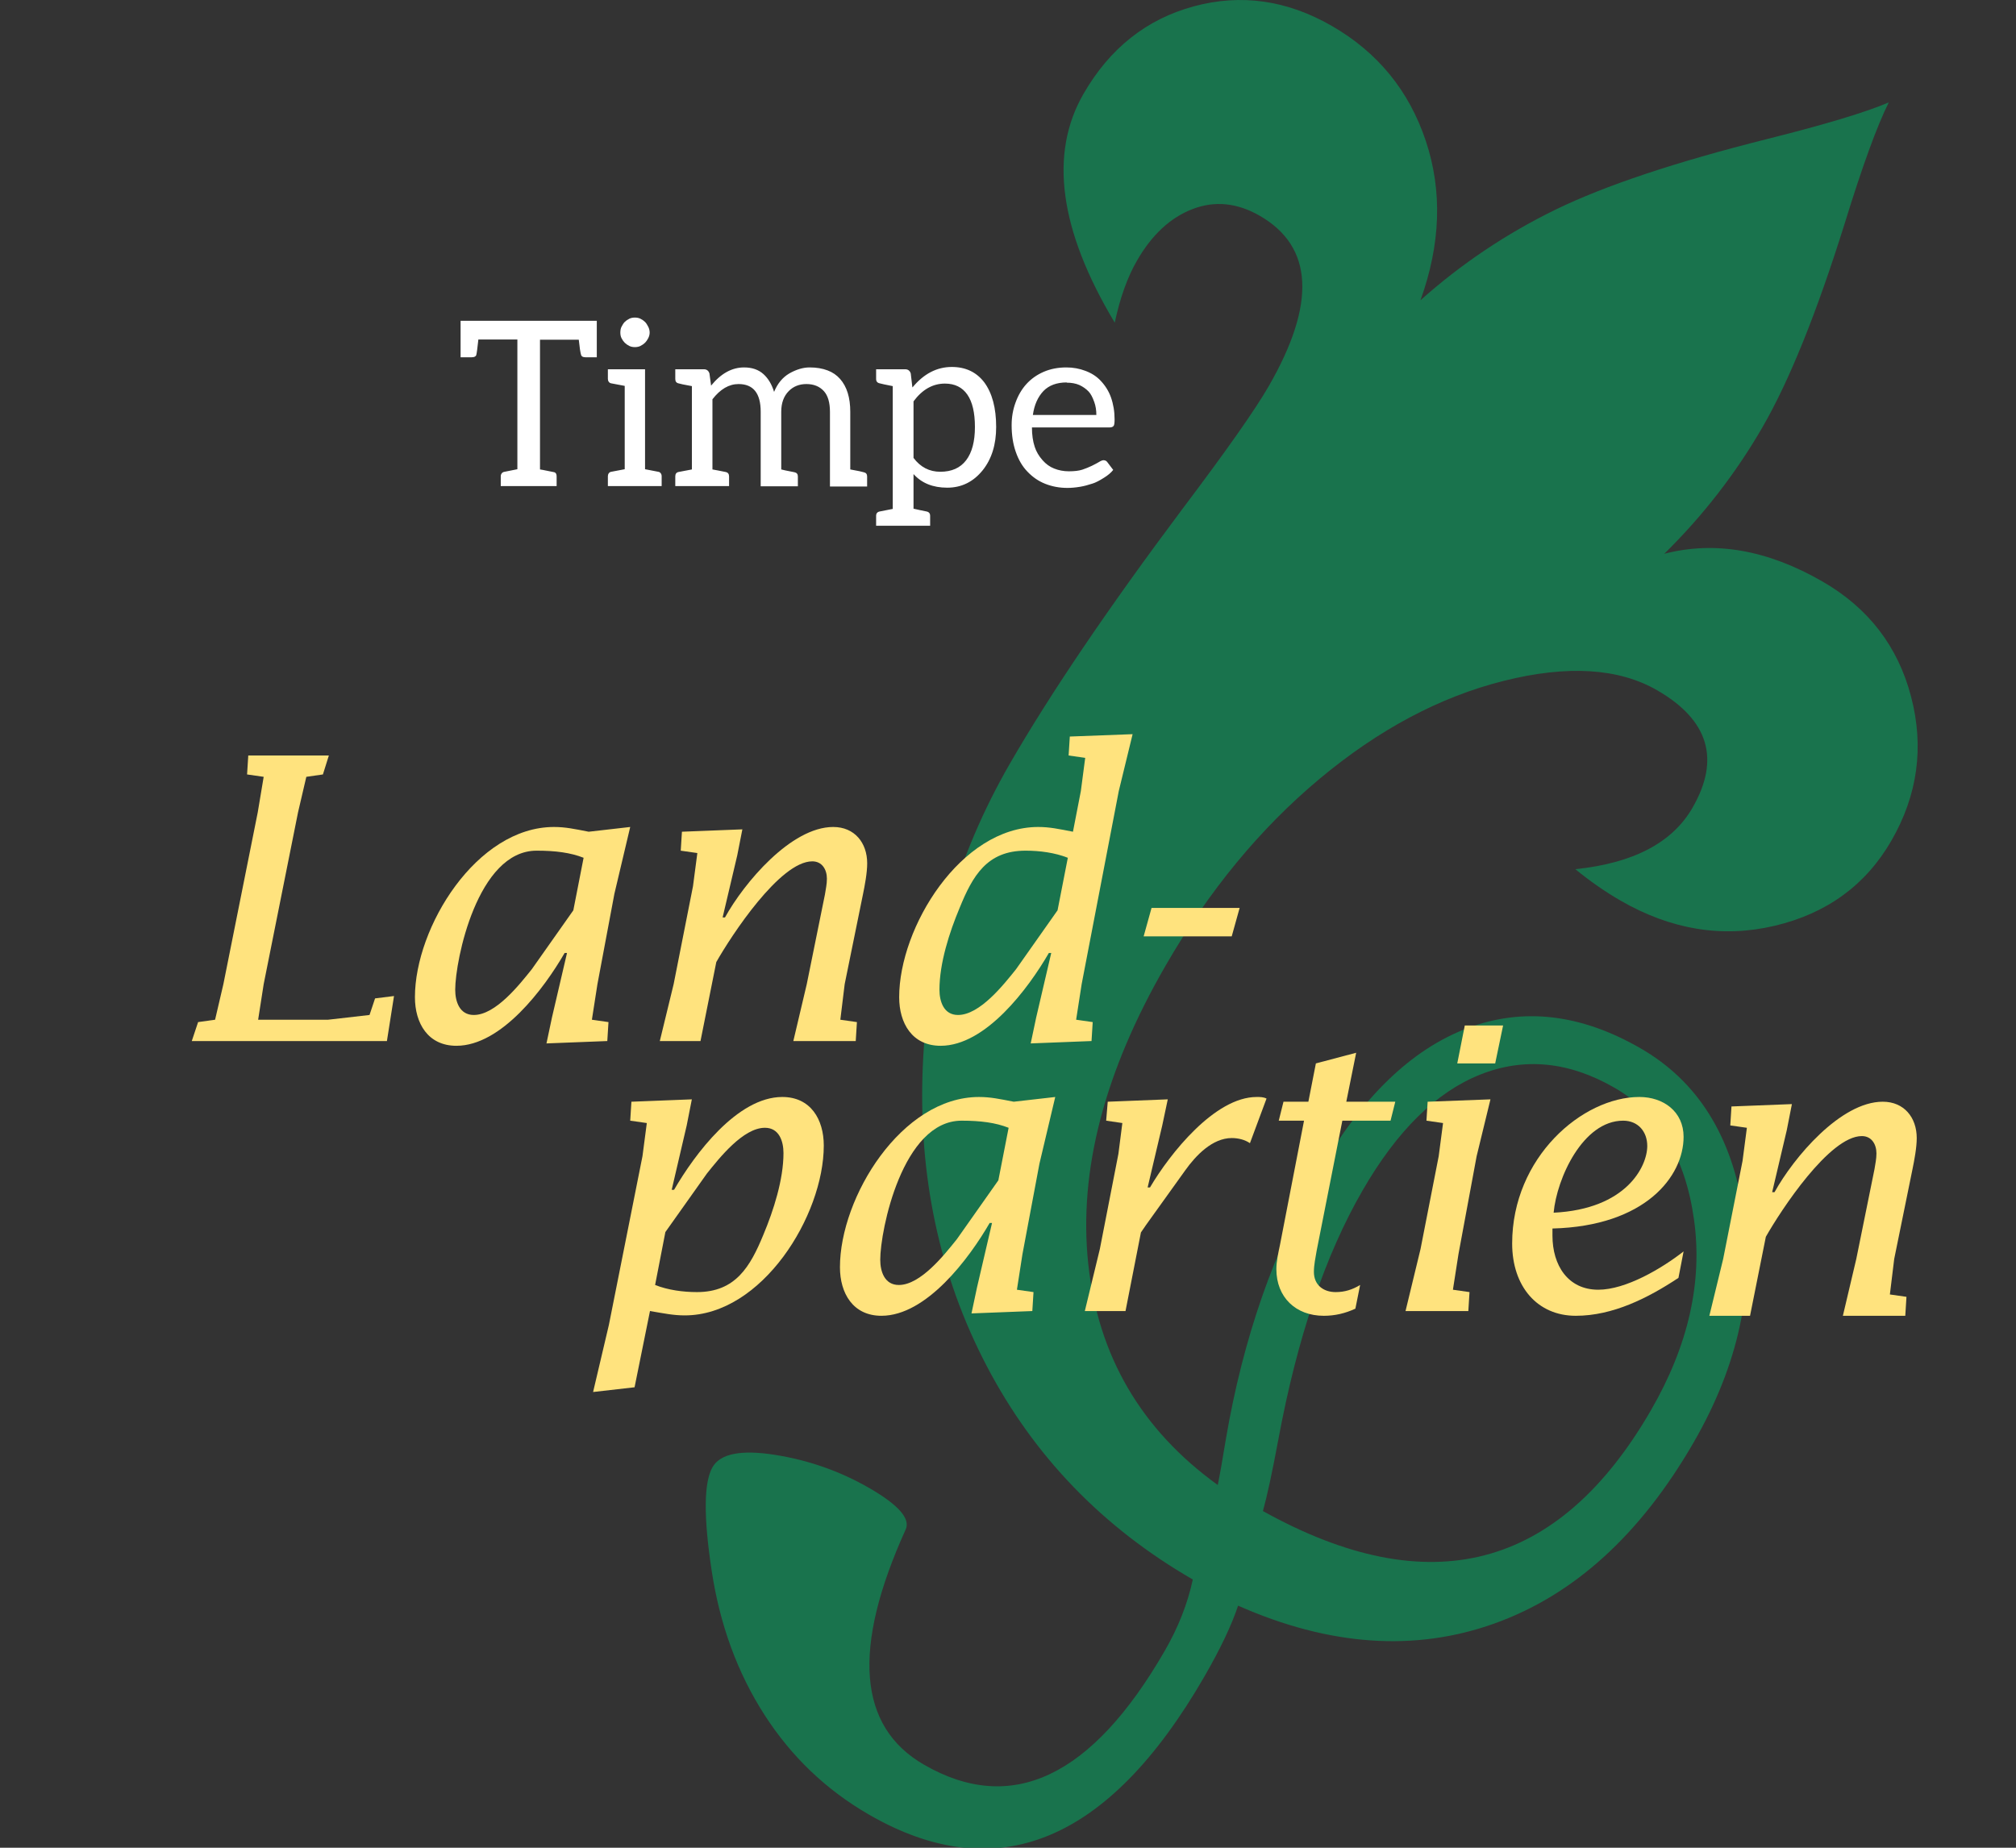 <?xml version="1.0" encoding="UTF-8" standalone="no"?><!-- Generator: Gravit.io --><svg xmlns="http://www.w3.org/2000/svg" xmlns:xlink="http://www.w3.org/1999/xlink" style="isolation:isolate" viewBox="0 0 288 264" width="288pt" height="264pt"><rect x="0" y="0" width="288" height="264" fill="#333333" stroke="none"/><defs><clipPath id="_clipPath_KNxXVhMFNfwjdzHAzxxj87SmTWvicszZ"><rect width="288" height="264"/></clipPath></defs><g clip-path="url(#_clipPath_KNxXVhMFNfwjdzHAzxxj87SmTWvicszZ)"><path d=" M 230.657 155.422 C 224.154 151.667 217.76 151.036 211.477 153.528 C 205.195 156.019 199.589 161.535 194.66 170.076 C 189.322 179.316 185.312 191.175 182.625 205.652 C 181.745 210.371 181.008 213.787 180.419 215.898 C 204.193 229.12 222.676 224.309 235.864 201.468 C 241.199 192.229 243.246 183.158 242.003 174.255 C 240.762 165.35 236.981 159.074 230.657 155.422 Z  M 269.827 14.63 C 268.157 17.944 266.04 23.771 263.469 32.115 C 259.499 44.78 255.608 54.417 251.79 61.026 C 247.973 67.637 243.296 73.668 237.756 79.123 C 244.999 77.247 252.542 78.572 260.383 83.101 C 266.932 86.883 271.146 92.37 273.019 99.563 C 274.896 106.754 273.95 113.612 270.187 120.131 C 266.527 126.467 260.967 130.516 253.507 132.277 C 246.047 134.039 238.708 132.836 231.487 128.666 C 229.299 127.403 227.153 125.911 225.047 124.187 C 233.321 123.333 238.896 120.413 241.776 115.427 C 245.788 108.484 244.106 102.883 236.737 98.626 C 231.236 95.451 223.93 95 214.823 97.28 C 205.716 99.561 196.929 104.238 188.464 111.317 C 180.001 118.395 172.688 127.269 166.53 137.936 C 157.753 153.133 154.064 167.33 155.461 180.53 C 156.859 193.726 163.027 204.275 173.966 212.173 C 174.255 210.758 174.645 208.561 175.131 205.58 C 177.58 191.228 182.021 178.486 188.455 167.345 C 194.561 156.769 201.603 149.961 209.574 146.927 C 217.548 143.892 225.822 144.847 234.392 149.797 C 242.507 154.484 247.396 162.266 249.057 173.143 C 250.719 184.023 248.346 195.011 241.941 206.103 C 234.335 219.279 224.847 227.899 213.482 231.965 C 202.117 236.031 189.913 235.182 176.869 229.413 C 175.947 232.203 174.336 235.59 172.038 239.571 C 158.367 263.248 142.396 269.813 124.131 259.264 C 118.023 255.737 113.044 250.979 109.197 244.989 C 105.35 238.998 102.84 232.149 101.671 224.439 C 100.498 216.731 100.539 211.791 101.793 209.618 C 102.909 207.688 105.879 207.103 110.709 207.866 C 115.537 208.628 120.033 210.212 124.197 212.615 C 128.375 215.027 130.101 217.007 129.373 218.55 C 121.694 235.497 122.567 246.689 131.988 252.13 C 144.496 259.351 155.963 253.937 166.386 235.882 C 168.333 232.509 169.67 229.105 170.398 225.674 C 157.524 218.24 147.715 208.076 140.966 195.183 C 134.216 182.289 131.169 168.028 131.825 152.398 C 132.483 136.768 136.636 122.327 144.286 109.076 C 150.106 99.001 158.33 86.858 168.965 72.655 C 175.194 64.397 179.272 58.596 181.203 55.253 C 188.047 43.398 187.639 35.26 179.979 30.837 C 176.759 28.978 173.561 28.652 170.393 29.861 C 167.222 31.069 164.571 33.521 162.439 37.214 C 161.068 39.585 160.007 42.547 159.25 46.102 C 151.326 32.875 149.843 21.966 154.801 13.381 C 158.549 6.892 163.796 2.733 170.546 0.905 C 177.294 -0.922 183.876 0.018 190.29 3.72 C 196.824 7.494 201.287 12.959 203.68 20.114 C 206.073 27.272 205.82 34.868 202.923 42.9 C 208.739 37.707 215.168 33.394 222.203 29.961 C 229.242 26.527 239.317 23.165 252.425 19.87 C 260.741 17.784 266.541 16.039 269.827 14.63 Z " fill="rgb(25,115,77)"/><g><path d=" M 37.668 140.617 L 36.877 145.696 L 46.865 145.696 L 52.789 145.018 L 53.581 142.648 L 56.288 142.31 L 55.274 148.743 L 27.397 148.743 L 28.3 146.034 L 30.726 145.696 L 31.911 140.617 L 36.821 116.068 L 37.668 110.991 L 35.296 110.651 L 35.467 107.944 L 46.979 107.944 L 46.13 110.651 L 43.761 110.991 L 42.576 116.068 L 37.668 140.617 Z " fill="rgb(255,227,126)"/><path d=" M 81.002 136.158 L 80.662 136.158 C 77.728 141.237 71.634 149.42 65.201 149.42 C 61.138 149.42 59.276 146.203 59.276 142.478 C 59.276 132.491 68.08 118.157 79.138 118.157 C 80.776 118.157 82.074 118.44 84.104 118.835 L 90.03 118.157 L 87.773 127.694 L 85.347 140.617 L 84.556 145.695 L 86.926 146.034 L 86.757 148.742 L 78.067 149.082 L 78.856 145.357 L 81.002 136.158 Z  M 83.372 122.558 C 81.509 121.826 79.366 121.542 76.657 121.542 C 68.192 121.542 65.031 137.23 65.031 141.406 C 65.031 143.1 65.652 145.018 67.684 145.018 C 70.788 145.018 74.173 140.73 75.978 138.471 L 81.905 130.063 L 83.372 122.558 Z " fill="rgb(255,227,126)"/><path d=" M 103.232 131.08 L 103.57 131.08 C 106.277 126.17 112.994 118.157 119.032 118.157 C 122.078 118.157 123.884 120.415 123.884 123.348 C 123.884 124.704 123.546 126.508 123.264 127.864 L 120.668 140.617 L 120.048 145.696 L 122.417 146.034 L 122.248 148.743 L 113.333 148.743 L 115.251 140.617 L 117.847 127.806 C 117.96 127.073 118.129 126.339 118.129 125.549 C 118.129 124.251 117.453 123.067 116.041 123.067 C 111.414 123.067 104.473 133.675 102.328 137.457 L 100.071 148.743 L 94.258 148.743 L 96.234 140.617 L 98.999 126.621 L 99.621 121.882 L 97.249 121.544 L 97.419 118.834 L 106.052 118.496 L 105.32 122.22 L 103.232 131.08 Z " fill="rgb(255,227,126)"/><path d=" M 253.166 170.335 L 253.504 170.335 C 256.212 165.425 262.928 157.411 268.967 157.411 C 272.012 157.411 273.819 159.669 273.819 162.603 C 273.819 163.958 273.481 165.763 273.199 167.118 L 270.602 179.871 L 269.982 184.95 L 272.352 185.288 L 272.183 187.998 L 263.268 187.998 L 265.185 179.871 L 267.782 167.06 C 267.894 166.328 268.064 165.594 268.064 164.803 C 268.064 163.506 267.387 162.321 265.976 162.321 C 261.349 162.321 254.407 172.93 252.263 176.711 L 250.006 187.998 L 244.193 187.998 L 246.168 179.871 L 248.934 165.875 L 249.555 161.136 L 247.184 160.798 L 247.353 158.089 L 255.987 157.751 L 255.254 161.474 L 253.166 170.335 Z " fill="rgb(255,227,126)"/><path d=" M 150.177 136.158 L 149.838 136.158 C 146.903 141.237 140.81 149.42 134.377 149.42 C 130.314 149.42 128.453 146.203 128.453 142.478 C 128.453 132.491 137.254 118.157 148.315 118.157 C 149.952 118.157 151.248 118.44 153.281 118.835 L 154.408 113.022 L 155.029 108.282 L 152.66 107.943 L 152.83 105.235 L 161.802 104.897 L 159.825 113.022 L 154.522 140.617 L 153.733 145.695 L 156.101 146.034 L 155.932 148.742 L 147.243 149.082 L 148.031 145.357 L 150.177 136.158 Z  M 152.547 122.558 C 150.684 121.826 148.54 121.542 146.51 121.542 C 140.979 121.542 138.947 125.155 137.086 129.725 C 135.618 133.223 134.208 137.626 134.208 141.406 C 134.208 143.1 134.828 145.018 136.859 145.018 C 139.963 145.018 143.35 140.73 145.155 138.471 L 151.08 130.063 L 152.547 122.558 Z " fill="rgb(255,227,126)"/><path d=" M 164.505 129.726 L 177.09 129.726 L 175.959 133.789 L 163.377 133.789 L 164.505 129.726 Z " fill="rgb(255,227,126)"/><path d=" M 95.957 169.996 L 96.297 169.996 C 99.231 164.917 105.325 156.734 111.757 156.734 C 115.821 156.734 117.683 159.951 117.683 163.676 C 117.683 173.663 108.881 187.941 97.82 187.941 C 96.184 187.941 94.886 187.659 92.855 187.319 L 90.653 198.211 L 84.728 198.887 L 86.985 189.294 L 91.781 165.199 L 92.402 160.459 L 90.031 160.12 L 90.202 157.412 L 98.835 157.072 L 98.101 160.797 L 95.957 169.996 Z  M 93.587 183.596 C 95.45 184.328 97.594 184.611 99.568 184.611 C 105.099 184.611 107.187 180.943 109.048 176.429 C 110.516 172.931 111.926 168.528 111.926 164.748 C 111.926 163.054 111.305 161.135 109.277 161.135 C 106.171 161.135 102.786 165.424 100.98 167.681 L 95.054 176.034 L 93.587 183.596 Z " fill="rgb(255,227,126)"/><path d=" M 141.719 174.736 L 141.38 174.736 C 138.445 179.813 132.352 187.996 125.919 187.996 C 121.856 187.996 119.993 184.78 119.993 181.056 C 119.993 171.067 128.797 156.735 139.855 156.735 C 141.494 156.735 142.791 157.017 144.822 157.411 L 150.749 156.735 L 148.49 166.271 L 146.064 179.194 L 145.274 184.273 L 147.644 184.611 L 147.475 187.32 L 138.785 187.658 L 139.575 183.933 L 141.719 174.736 Z  M 144.089 161.136 C 142.226 160.402 140.084 160.12 137.374 160.12 C 128.91 160.12 125.75 175.808 125.75 179.984 C 125.75 181.676 126.37 183.595 128.401 183.595 C 131.505 183.595 134.89 179.306 136.697 177.049 L 142.622 168.641 L 144.089 161.136 Z " fill="rgb(255,227,126)"/><path d=" M 163.948 169.656 L 164.286 169.656 C 167.108 164.861 173.541 156.734 179.523 156.734 C 180.03 156.734 180.481 156.734 180.933 156.96 L 178.562 163.336 C 177.83 162.829 176.87 162.602 175.967 162.602 C 173.203 162.602 170.832 165.086 169.309 167.23 L 163.723 175.017 L 162.989 176.091 L 160.788 187.32 L 154.975 187.32 L 157.121 178.459 L 159.772 164.861 L 160.336 160.458 L 158.024 160.12 L 158.248 157.412 L 166.825 157.072 L 166.036 160.798 L 163.948 169.656 Z " fill="rgb(255,227,126)"/><path d=" M 186.29 160.12 L 182.679 160.12 L 183.355 157.411 L 186.911 157.411 L 187.983 151.937 L 193.739 150.415 L 192.328 157.411 L 199.326 157.411 L 198.648 160.12 L 191.763 160.12 L 188.096 178.685 C 187.926 179.702 187.7 180.716 187.7 181.734 C 187.7 183.595 189.054 184.611 190.804 184.611 C 192.103 184.611 193.174 184.272 194.304 183.595 L 193.626 186.98 C 192.159 187.658 190.693 187.998 189.11 187.998 C 185.105 187.998 182.339 185.345 182.339 181.338 C 182.339 180.209 182.623 178.968 182.848 177.896 L 186.29 160.12 Z " fill="rgb(255,227,126)"/><path d=" M 203.949 157.412 L 212.922 157.073 L 210.947 165.198 L 208.352 179.194 L 207.56 184.273 L 209.93 184.611 L 209.762 187.32 L 200.789 187.32 L 202.933 178.46 L 205.528 165.198 L 206.15 160.459 L 203.78 160.121 L 203.949 157.412 Z  M 209.255 146.521 L 214.727 146.521 L 213.599 151.938 L 208.181 151.938 L 209.255 146.521 Z " fill="rgb(255,227,126)"/><path d=" M 234.193 156.734 C 237.636 156.734 240.513 158.822 240.513 162.433 C 240.513 168.077 235.04 175.188 221.78 175.526 L 221.78 176.542 C 221.78 180.774 223.98 184.272 228.324 184.272 C 232.276 184.272 237.411 181.225 240.513 178.799 L 239.779 182.58 C 235.436 185.457 230.413 187.997 225.109 187.997 C 219.635 187.997 216.023 183.821 216.023 177.67 C 216.023 165.368 226.067 156.734 234.193 156.734 Z  M 221.947 173.267 C 232.33 172.76 235.323 166.665 235.323 163.732 C 235.323 161.701 234.026 160.12 231.88 160.12 C 226.125 160.12 222.399 168.359 221.947 173.267 Z " fill="rgb(255,227,126)"/></g><path d=" M 85.256 45.835 L 85.256 51.046 L 83.64 51.046 L 83.64 51.046 Q 83.112 51.046 83.013 50.716 L 83.013 50.716 L 83.013 50.716 Q 82.849 50.156 82.684 48.54 L 82.684 48.54 L 77.143 48.54 L 77.143 67.074 L 77.539 67.14 L 77.539 67.14 Q 79.056 67.437 79.188 67.47 L 79.188 67.47 L 79.188 67.47 Q 79.518 67.568 79.518 68.063 L 79.518 68.063 L 79.518 69.448 L 71.537 69.448 L 71.537 68.063 L 71.537 68.063 Q 71.537 67.799 71.685 67.618 L 71.685 67.618 L 71.685 67.618 Q 71.834 67.437 72.097 67.404 L 72.097 67.404 L 73.911 67.041 L 73.911 48.507 L 68.338 48.507 L 68.338 48.507 Q 68.14 50.354 68.041 50.716 L 68.041 50.716 L 68.041 50.716 Q 67.942 51.046 67.381 51.046 L 67.381 51.046 L 65.799 51.046 L 65.799 45.835 L 85.256 45.835 L 85.256 45.835 Z  M 89.246 48.968 L 89.246 48.968 Q 88.983 48.705 88.785 48.309 L 88.785 48.309 L 88.785 48.309 Q 88.62 47.979 88.62 47.517 L 88.62 47.517 L 88.62 47.517 Q 88.62 47.023 88.785 46.693 L 88.785 46.693 L 88.785 46.693 Q 89.016 46.231 89.246 46 L 89.246 46 L 89.246 46 Q 89.51 45.736 89.906 45.539 L 89.906 45.539 L 89.906 45.539 Q 90.236 45.374 90.697 45.374 L 90.697 45.374 L 90.697 45.374 Q 91.159 45.374 91.489 45.539 L 91.489 45.539 L 91.489 45.539 Q 91.885 45.736 92.149 46 L 92.149 46 L 92.149 46 Q 92.379 46.231 92.61 46.693 L 92.61 46.693 L 92.61 46.693 Q 92.808 47.089 92.808 47.517 L 92.808 47.517 L 92.808 47.517 Q 92.808 47.913 92.61 48.309 L 92.61 48.309 L 92.61 48.309 Q 92.412 48.705 92.149 48.968 L 92.149 48.968 L 92.149 48.968 Q 91.885 49.232 91.489 49.43 L 91.489 49.43 L 91.489 49.43 Q 91.159 49.595 90.697 49.595 L 90.697 49.595 L 90.697 49.595 Q 90.236 49.595 89.906 49.43 L 89.906 49.43 L 89.906 49.43 Q 89.51 49.232 89.246 48.968 L 89.246 48.968 L 89.246 48.968 Z  M 94.028 67.404 L 94.028 67.404 Q 94.259 67.437 94.391 67.618 L 94.391 67.618 L 94.391 67.618 Q 94.523 67.799 94.523 68.03 L 94.523 68.03 L 94.523 69.448 L 86.839 69.448 L 86.839 68.03 L 86.839 68.03 Q 86.839 67.799 86.971 67.618 L 86.971 67.618 L 86.971 67.618 Q 87.103 67.437 87.334 67.404 L 87.334 67.404 L 89.246 67.041 L 89.246 55.135 L 87.334 54.773 L 87.334 54.773 Q 87.103 54.74 86.971 54.558 L 86.971 54.558 L 86.971 54.558 Q 86.839 54.377 86.839 54.146 L 86.839 54.146 L 86.839 52.761 L 92.149 52.761 L 92.149 67.041 L 94.028 67.404 L 94.028 67.404 Z  M 101.58 55.102 L 101.58 55.102 Q 103.691 52.497 106.296 52.497 L 106.296 52.497 L 106.296 52.497 Q 108.011 52.497 109.067 53.454 L 109.067 53.454 L 109.067 53.454 Q 110.089 54.377 110.584 55.993 L 110.584 55.993 L 110.584 55.993 Q 111.309 54.212 112.76 53.355 L 112.76 53.355 L 112.76 53.355 Q 114.277 52.497 115.662 52.497 L 115.662 52.497 L 115.662 52.497 Q 117.114 52.497 118.235 52.926 L 118.235 52.926 L 118.235 52.926 Q 119.29 53.322 120.016 54.146 L 120.016 54.146 L 120.016 54.146 Q 121.467 55.795 121.467 58.829 L 121.467 58.829 L 121.467 67.074 L 121.467 67.074 Q 123.116 67.371 123.379 67.47 L 123.379 67.47 L 123.379 67.47 Q 123.874 67.568 123.874 68.063 L 123.874 68.063 L 123.874 69.514 L 118.565 69.514 L 118.565 58.862 L 118.565 58.862 Q 118.565 56.85 117.707 55.894 L 117.707 55.894 L 117.707 55.894 Q 116.784 54.872 115.201 54.872 L 115.201 54.872 L 115.201 54.872 Q 113.684 54.872 112.694 55.861 L 112.694 55.861 L 112.694 55.861 Q 111.606 56.949 111.606 58.829 L 111.606 58.829 L 111.606 67.074 L 111.606 67.074 Q 111.738 67.107 112.167 67.206 L 112.167 67.206 L 112.167 67.206 Q 112.595 67.305 113.486 67.47 L 113.486 67.47 L 113.486 67.47 Q 113.981 67.568 113.981 68.063 L 113.981 68.063 L 113.981 69.481 L 108.671 69.481 L 108.671 58.829 L 108.671 58.829 Q 108.671 54.872 105.505 54.872 L 105.505 54.872 L 105.505 54.872 Q 103.46 54.872 101.778 57.048 L 101.778 57.048 L 101.778 67.074 L 102.669 67.239 L 103.658 67.437 L 103.658 67.437 Q 104.153 67.535 104.153 68.063 L 104.153 68.063 L 104.153 69.448 L 96.469 69.448 L 96.469 68.063 L 96.469 68.063 Q 96.469 67.535 96.93 67.437 L 96.93 67.437 L 98.843 67.074 L 98.843 55.168 L 98.843 55.168 Q 97.194 54.872 96.93 54.773 L 96.93 54.773 L 96.93 54.773 Q 96.469 54.674 96.469 54.146 L 96.469 54.146 L 96.469 52.761 L 100.558 52.761 L 100.558 52.761 Q 101.152 52.761 101.35 53.355 L 101.35 53.355 L 101.58 55.069 L 101.58 55.102 L 101.58 55.102 Z  M 130.371 55.333 L 130.371 55.333 Q 132.778 52.431 135.977 52.431 L 135.977 52.431 L 135.977 52.431 Q 138.912 52.431 140.594 54.608 L 140.594 54.608 L 140.594 54.608 Q 142.309 56.916 142.309 61.006 L 142.309 61.006 L 142.309 61.006 Q 142.309 64.765 140.397 67.173 L 140.397 67.173 L 140.397 67.173 Q 138.385 69.679 135.318 69.679 L 135.318 69.679 L 135.318 69.679 Q 132.251 69.679 130.503 67.733 L 130.503 67.733 L 130.503 72.68 L 131.393 72.878 L 132.35 73.076 L 132.35 73.076 Q 132.877 73.175 132.877 73.702 L 132.877 73.702 L 132.877 75.121 L 125.16 75.121 L 125.16 73.702 L 125.16 73.702 Q 125.16 73.175 125.688 73.076 L 125.688 73.076 L 127.535 72.713 L 127.535 55.168 L 127.535 55.168 Q 126.018 54.872 125.688 54.773 L 125.688 54.773 L 125.688 54.773 Q 125.16 54.674 125.16 54.146 L 125.16 54.146 L 125.16 52.761 L 129.316 52.761 L 129.316 52.761 Q 129.909 52.761 130.107 53.355 L 130.107 53.355 L 130.338 55.333 L 130.371 55.333 L 130.371 55.333 Z  M 130.503 65.425 L 130.503 65.425 Q 131.987 67.404 134.328 67.404 L 134.328 67.404 L 134.328 67.404 Q 136.769 67.404 138.022 65.755 L 138.022 65.755 L 138.022 65.755 Q 139.275 64.106 139.275 61.006 L 139.275 61.006 L 139.275 61.006 Q 139.275 57.939 138.187 56.372 L 138.187 56.372 L 138.187 56.372 Q 137.099 54.806 134.988 54.806 L 134.988 54.806 L 134.988 54.806 Q 132.383 54.806 130.503 57.345 L 130.503 57.345 L 130.503 65.425 L 130.503 65.425 Z  M 152.335 52.497 L 152.335 52.497 Q 153.786 52.497 155.072 52.992 L 155.072 52.992 L 155.072 52.992 Q 156.391 53.486 157.249 54.41 L 157.249 54.41 L 157.249 54.41 Q 158.238 55.465 158.7 56.751 L 158.7 56.751 L 158.7 56.751 Q 159.227 58.235 159.227 59.917 L 159.227 59.917 L 159.227 59.917 Q 159.227 60.676 159.096 60.841 L 159.096 60.841 L 159.096 60.841 Q 158.931 61.072 158.502 61.072 L 158.502 61.072 L 147.421 61.072 L 147.421 61.072 Q 147.421 62.655 147.817 63.842 L 147.817 63.842 L 147.817 63.842 Q 148.147 64.864 148.938 65.755 L 148.938 65.755 L 148.938 65.755 Q 149.664 66.579 150.587 66.942 L 150.587 66.942 L 150.587 66.942 Q 151.576 67.338 152.698 67.338 L 152.698 67.338 L 152.698 67.338 Q 153.885 67.338 154.61 67.107 L 154.61 67.107 L 154.61 67.107 Q 155.303 66.876 155.995 66.546 L 155.995 66.546 L 155.995 66.546 Q 156.721 66.183 156.985 66.018 L 156.985 66.018 L 156.985 66.018 Q 157.414 65.755 157.644 65.755 L 157.644 65.755 L 157.644 65.755 Q 158.007 65.755 158.205 66.051 L 158.205 66.051 L 159.03 67.14 L 159.03 67.14 Q 158.568 67.733 157.71 68.261 L 157.71 68.261 L 157.71 68.261 Q 156.721 68.888 156.094 69.085 L 156.094 69.085 L 156.094 69.085 Q 155.105 69.415 154.314 69.547 L 154.314 69.547 L 154.314 69.547 Q 153.324 69.712 152.5 69.712 L 152.5 69.712 L 152.5 69.712 Q 150.785 69.712 149.301 69.118 L 149.301 69.118 L 149.301 69.118 Q 147.883 68.558 146.761 67.371 L 146.761 67.371 L 146.761 67.371 Q 145.706 66.282 145.112 64.567 L 145.112 64.567 L 145.112 64.567 Q 144.519 62.885 144.519 60.742 L 144.519 60.742 L 144.519 60.742 Q 144.519 59.027 145.08 57.51 L 145.08 57.51 L 145.08 57.51 Q 145.64 55.96 146.63 54.872 L 146.63 54.872 L 146.63 54.872 Q 147.652 53.75 149.103 53.124 L 149.103 53.124 L 149.103 53.124 Q 150.554 52.497 152.335 52.497 L 152.335 52.497 L 152.335 52.497 Z  M 152.401 54.641 L 152.401 54.641 Q 150.257 54.641 149.07 55.861 L 149.07 55.861 L 149.07 55.861 Q 147.85 57.147 147.553 59.291 L 147.553 59.291 L 156.622 59.291 L 156.622 59.291 Q 156.622 58.268 156.325 57.444 L 156.325 57.444 L 156.325 57.444 Q 155.963 56.422 155.534 55.96 L 155.534 55.96 L 155.534 55.96 Q 154.973 55.366 154.182 55.004 L 154.182 55.004 L 154.182 55.004 Q 153.423 54.674 152.368 54.674 L 152.368 54.674 L 152.401 54.641 L 152.401 54.641 Z " fill="rgb(255,255,255)"/></g></svg>